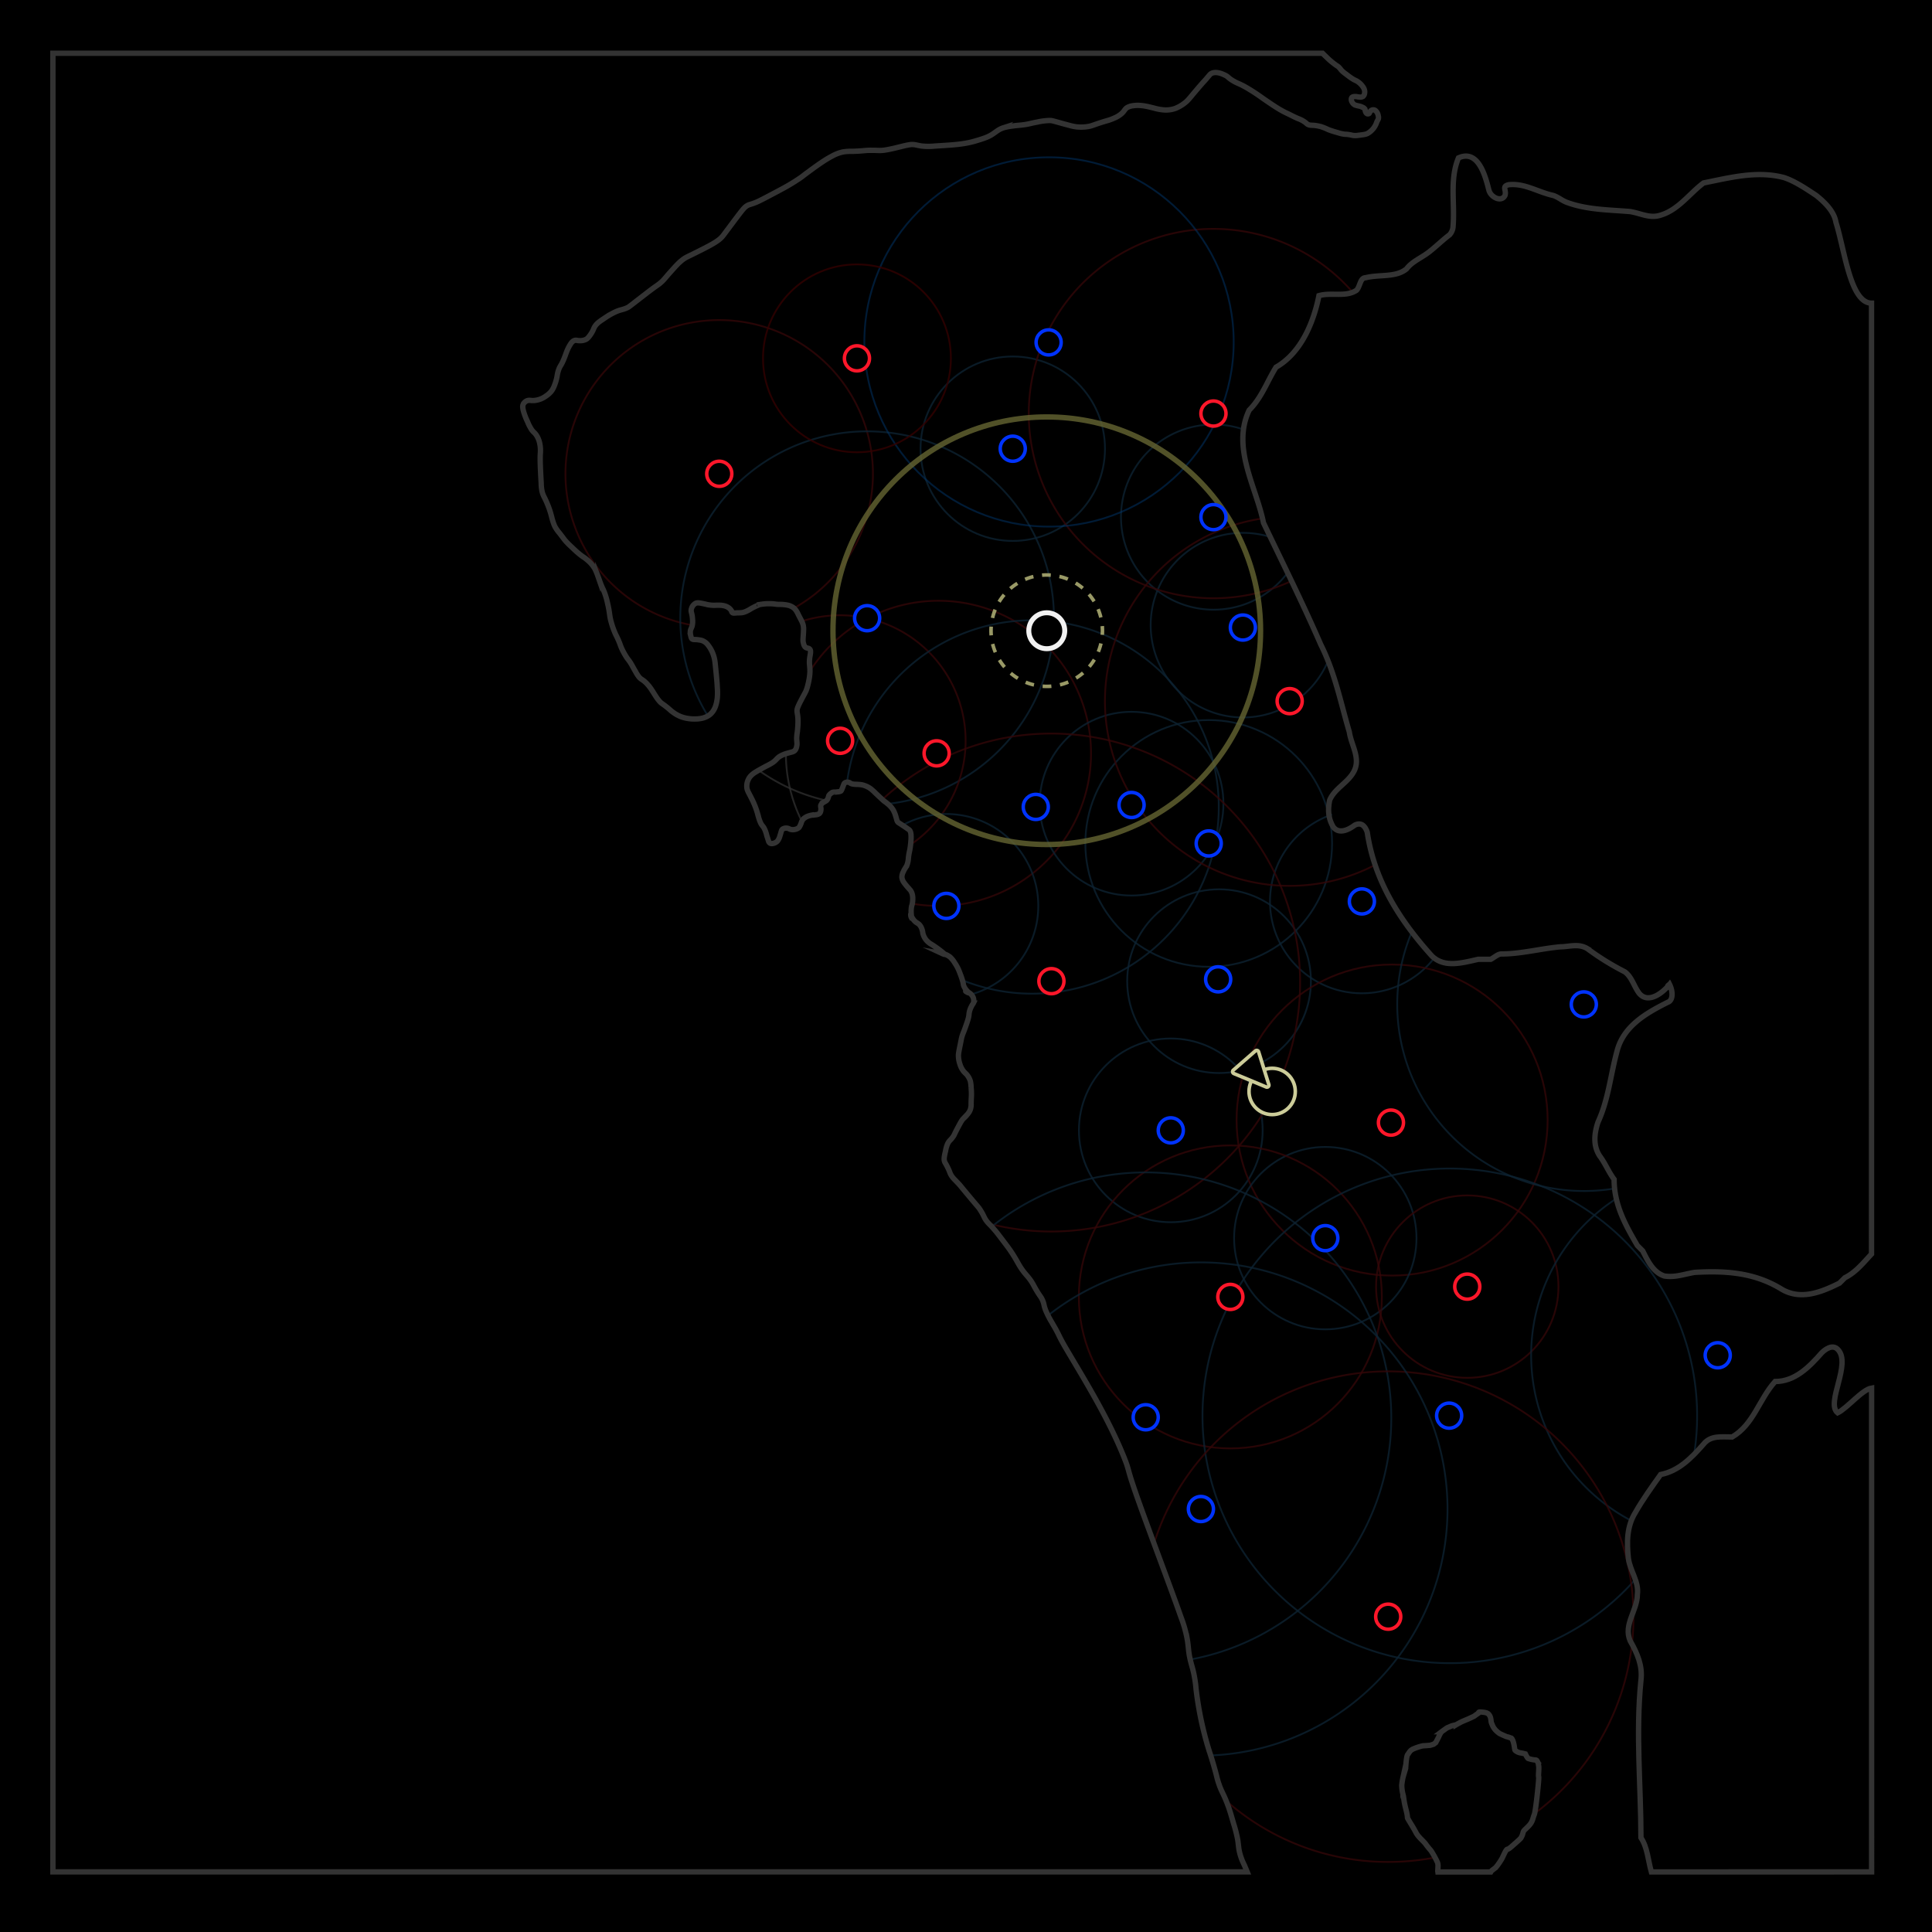<svg xmlns="http://www.w3.org/2000/svg" viewBox="0 0 1080 1080"><defs><style>.cls-1{opacity:0.2;}.cls-13,.cls-2,.cls-3,.cls-4,.cls-5,.cls-6,.cls-7,.cls-8{fill:none;}.cls-2{stroke:#3fa9f5;}.cls-10,.cls-11,.cls-12,.cls-13,.cls-2,.cls-3,.cls-4,.cls-5,.cls-6,.cls-7,.cls-8,.cls-9{stroke-miterlimit:10;}.cls-2,.cls-3,.cls-4,.cls-6{opacity:0.79;}.cls-3{stroke:#ff1d25;}.cls-4{stroke:#e6e6e6;}.cls-5{stroke:#036;opacity:0.53;}.cls-6{stroke:#300;}.cls-7{stroke:#663;opacity:0.8;}.cls-13,.cls-7{stroke-width:3px;}.cls-8{stroke:#996;stroke-dasharray:4.89 4.89;}.cls-12,.cls-8{stroke-width:2px;}.cls-9{stroke:#ff172a;}.cls-10,.cls-9{stroke-width:1.94px;}.cls-10{stroke:#03f;}.cls-11{stroke:#f2f2f2;stroke-width:2.78px;}.cls-12{stroke:#cc9;}.cls-13{stroke:#333;}</style></defs><title>Artboard 1</title><g id="backdrop"><rect width="1080" height="1080"/></g><g id="Outlines" class="cls-1"><circle class="cls-2" cx="566.14" cy="250.83" r="51.55"/><path class="cls-3" d="M387.28,349.53A85.94,85.94,0,1,1,443.76,340"/><path class="cls-2" d="M719.06,321.09A51.76,51.76,0,1,1,694.9,240"/><path class="cls-4" d="M462.35,447.59a103.73,103.73,0,0,1-38-16.84"/><path class="cls-2" d="M395.91,400.51a104.44,104.44,0,1,1,100.2,48.87"/><path class="cls-2" d="M742.35,369.55a51.59,51.59,0,1,1-33.65-69.78"/><path class="cls-3" d="M448.37,347.24a70.17,70.17,0,0,1,60.78,124.85"/><path class="cls-4" d="M448.37,459.39a84.92,84.92,0,0,1-9.05-38.27"/><path class="cls-3" d="M452.9,374.93a85.29,85.29,0,1,1,71.71,131.48,86.23,86.23,0,0,1-14.47-1.22"/><path class="cls-2" d="M473.48,437.48A104.36,104.36,0,1,1,538.17,548"/><circle class="cls-2" cx="632.55" cy="449.26" r="51.35"/><circle class="cls-2" cx="675.68" cy="471.48" r="68.96"/><path class="cls-2" d="M504.39,461.35a51.36,51.36,0,1,1,38.69,94.46"/><circle class="cls-2" cx="681.46" cy="548.48" r="51.35"/><circle class="cls-2" cx="654.48" cy="631.88" r="51.35"/><path class="cls-2" d="M801.87,535.39a51.36,51.36,0,1,1-57.23-80.08"/><path class="cls-3" d="M721.26,325.08a103.24,103.24,0,1,1,33.91-162.84"/><circle class="cls-3" cx="778.19" cy="626.12" r="86.94"/><path class="cls-2" d="M901.56,664.53a105.51,105.51,0,0,1-16.2,1.25A104.35,104.35,0,0,1,789.42,520.5"/><circle class="cls-2" cx="740.85" cy="692.13" r="50.98"/><circle class="cls-3" cx="820.21" cy="719.23" r="50.98"/><path class="cls-2" d="M912.31,850.28a104.35,104.35,0,0,1-9.25-179.94"/><circle class="cls-3" cx="687.77" cy="724.98" r="84.69"/><path class="cls-2" d="M914,883.07a138.25,138.25,0,1,1,32.87-69.18"/><path class="cls-3" d="M493.16,447a139.18,139.18,0,1,1,59.61,237"/><path class="cls-2" d="M554.41,685.69a137.29,137.29,0,1,1,110.91,242"/><path class="cls-3" d="M645.11,862.84A137.13,137.13,0,1,1,857.4,1014.09"/><path class="cls-3" d="M802.18,1038.35a138.29,138.29,0,0,1-26.16,2.49,136.58,136.58,0,0,1-91.06-34.6"/><path class="cls-2" d="M585.85,735.37A137.86,137.86,0,1,1,676.77,981.3"/><path class="cls-3" d="M768.32,483.68a103.25,103.25,0,1,1-62.69-193.84"/></g><g id="Layer_7" data-name="Layer 7"><circle class="cls-5" cx="586.41" cy="191.16" r="103.23"/><circle class="cls-6" cx="479.04" cy="200.31" r="52.51"/></g><g id="Layer_6" data-name="Layer 6"><circle class="cls-7" cx="585.15" cy="352.58" r="119.51"/><circle class="cls-8" cx="585.15" cy="352.58" r="31.14" transform="translate(107.57 841.07) rotate(-76.72)"/></g><g id="Disc_Centers" data-name="Disc Centers"><circle class="cls-9" cx="402.08" cy="264.85" r="7.01"/><circle class="cls-9" cx="479.04" cy="200.31" r="7.01"/><circle class="cls-10" cx="586.19" cy="191.4" r="7.01"/><circle class="cls-10" cx="566.14" cy="250.83" r="7.01"/><circle class="cls-9" cx="678.33" cy="231.18" r="7.01"/><circle class="cls-10" cx="484.73" cy="345.57" r="7.01"/><circle class="cls-9" cx="469.63" cy="414.11" r="7.01"/><circle class="cls-9" cx="523.58" cy="421.12" r="7.01"/><circle class="cls-10" cx="579.01" cy="451.07" r="7.01"/><circle class="cls-10" cx="529.02" cy="506.41" r="7.01"/><circle class="cls-10" cx="678.33" cy="289.08" r="7.01"/><circle class="cls-10" cx="694.78" cy="350.8" r="7.01"/><circle class="cls-9" cx="720.93" cy="391.94" r="7.01"/><circle class="cls-10" cx="761.3" cy="503.9" r="7.01"/><circle class="cls-10" cx="680.96" cy="547.45" r="7.01"/><circle class="cls-9" cx="587.75" cy="548.48" r="7.01"/><circle class="cls-10" cx="654.48" cy="631.88" r="7.01"/><circle class="cls-9" cx="777.55" cy="627.54" r="7.01"/><circle class="cls-10" cx="885.36" cy="561.47" r="7.01"/><circle class="cls-10" cx="740.85" cy="692.13" r="7.01"/><circle class="cls-9" cx="687.77" cy="724.98" r="7.01"/><circle class="cls-9" cx="820.21" cy="719.23" r="7.01"/><circle class="cls-10" cx="640.46" cy="792.26" r="7.01"/><circle class="cls-10" cx="810.08" cy="791.35" r="7.01"/><circle class="cls-10" cx="671.32" cy="843.55" r="7.01"/><circle class="cls-9" cx="776.02" cy="903.73" r="7.01"/><circle class="cls-10" cx="960.22" cy="757.6" r="7.01"/><circle class="cls-10" cx="632.55" cy="449.99" r="7.01"/><circle class="cls-10" cx="675.68" cy="471.48" r="7.01"/><circle class="cls-11" cx="585.15" cy="352.58" r="10.05"/></g><g id="Starting_Point" data-name="Starting Point"><circle class="cls-12" cx="711.14" cy="610.12" r="12.94"/><path class="cls-12" d="M707.8,607.63l-18.07-7.52a1.13,1.13,0,0,1-.31-1.88l12.36-10.77a1.11,1.11,0,0,1,1.79.51l5.71,18.3A1.11,1.11,0,0,1,707.8,607.63Z"/></g><g id="Islands"><path class="cls-13" d="M1046.19,491.47v-322c-11.87-.16-14.89-29.2-19.89-45.2-1-6-6-11-11-15-6-4-12-8-18-10-15-4-30,0-45,3-8,6-14,15-24,18-6,2-11-1-17-2-12-1-24-1-35-5-3-1-5-3-8-4-9-2-16-7-25-6-4,1-1,3-2,6-2,4-8,1-9-3-2-8-6-23-17-18-5,12-2,25-3,38a7.64,7.64,0,0,1-2,5c-4,3-8,7-12,10s-9,5-12,9c-6,5-15,3-23,5-3,0-3,5-5,7-6,4-14,1-21,3-3,15-10,32-24,40-5,8-8,17-15,24-10,21,4,43,8,63,11,23,22,45,32,68,8,16,11,32,16,49,1,7,6,14,3,21s-11,10-14,17c-1,5-1,10,2,15,3,4,8,2,12-1,4-2,6,1,7,4,4,27,18,49,36,69,7,7,17,4,26,2h7c2-1,4-3,6-3,11,0,22-3,33-4,5,0,10-2,15,1a148,148,0,0,0,21,13c4,3,5,8,8,12,5,6,13,0,17-5,1.26,2.43-3,1.76,0,0,2,4,2,9-1,10-12,6-24,13-28,26-4,14-5,28-11,41-2,6-3,13,1,19,3,4,5,9,8,13,0,14,6,25,13,37l3,3c3,6,6,12,12,14,6,1,11-1,17-2,17-1,33,0,48,9,11,7,23,2,33-3l3-3c6.17-3.09,10.23-8.3,14.89-13.26V491.47"/><path class="cls-13" d="M803.73,1046.4c0-.32,0-.64,0-1"/><path class="cls-13" d="M933.62,1046.41H923.11c-1.84-6.49-2.15-13.65-5.81-19.13,0-29-3-58,0-88,1-8-2-15-6-22-4-9,4-17,4-26,1-7-4-13-5-20-1-9-1-18,4-26,4-7,9-14,14-21,10-2,17-9,24-17,4-5,10-4,16-4,12-7,15-21,24-31,11,0,19-8,26-16,2-2,6-5,9-2,8,8-6.89,29.91-.06,35.5,5.3-2.52,13.72-13,19-13.85V1046.4Z"/><path class="cls-13" d="M495.66,29.79H29.57V1046.4H697.18c-.82-2-1.42-3.43-1.86-4.36a31.85,31.85,0,0,1-2.23-5.94c-.82-3.11-.7-4.6-1.24-7.92a76.52,76.52,0,0,0-2.23-8.66c-1.55-5.39-2.33-8.09-3.71-11.63-2.26-5.83-3.26-6.54-4.95-11.88-.7-2.23-.61-2.37-1.73-6.43-1.53-5.57-2.8-9.33-3.46-11.39A189.47,189.47,0,0,1,668.59,944a67.81,67.81,0,0,0-1.24-8.41c-.64-3-1.08-4.11-1.73-6.68-1.45-5.75-1.09-7.76-2-12.87A69.66,69.66,0,0,0,660.18,904c-5.82-16.63-18-48.62-24.5-67.07-6.24-17.76-4-14-7.43-22.51-9.35-23.3-24.19-46.62-32.91-61.62-.75-1.3-1.61-2.8-2.64-4.79-.84-1.64-1-2.12-1.81-3.62-1.12-2.16-1.54-2.71-2.81-5a51,51,0,0,1-3.63-7.1c-1.11-3-.66-3.31-1.81-5.77-.82-1.76-1-1.51-3-4.79-1.85-3.09-2-3.81-3.46-5.93a35.91,35.91,0,0,0-2.64-3.3c-4.47-5.15-4.59-7.83-10.23-15.51-.45-.61-1.67-2.22-4.13-5.45-1.64-2.15-2.17-2.85-3-3.79-1.83-2.18-2.75-3-3.79-4.12-2.46-2.76-2-3.61-4.62-7.59-.93-1.43-.75-.94-7.92-9.57-2.88-3.46-2.69-3.28-3.3-4-2.93-3.28-3.81-3.67-5-5.78-.76-1.41-.54-1.56-1.81-4.12s-1.56-2.54-1.82-3.63c-.31-1.33,0-2.76.66-5.61a16.12,16.12,0,0,1,1.32-4.29c.83-1.5,1.39-1.59,2.64-3.3,1-1.29.83-1.5,2.48-4.62s2.54-4.81,3.38-5.69a18.5,18.5,0,0,0,3.13-3.46,8.29,8.29,0,0,0,1-2.06,9.83,9.83,0,0,0,.33-3.14c.07-3.67.23-3.48.17-5.86,0-1-.08-1.7-.17-3a17.61,17.61,0,0,0-.41-3.47,9.76,9.76,0,0,0-1.32-2.8c-1.07-1.64-1.69-1.67-2.8-3.22a12,12,0,0,1-1.65-3.3,15.36,15.36,0,0,1-.91-5c0-.81,0-1.26,1.15-6.85.54-2.7.58-2.9.66-3.21.59-2.29,1-2.72,2-5.61,1.27-3.61,1.91-5.41,2.07-7.1a11.44,11.44,0,0,1,.66-3.13,15.07,15.07,0,0,1,.82-1.81c.58-1.1.78-1.19,1-1.65a4.85,4.85,0,0,0-1-4.62,5.9,5.9,0,0,0-3.3-2c0,.06,1.5,1,1.65.82s-1.64-1.34-2.64-3.63c-.45-1-.15-1-.82-3.3-.4-1.38-.8-2.42-1.32-3.79s-.76-2-1.16-2.81a24.8,24.8,0,0,0-1.81-3.13,14.11,14.11,0,0,0-2.64-3.3,9.85,9.85,0,0,0-4.46-2s1.4.65,1.49.5-3.54-3.19-7.43-5.61a10.41,10.41,0,0,1-3-2.48,10,10,0,0,1-1.65-3.13c-.36-1.12-.12-1.09-.5-2.31a7.25,7.25,0,0,0-1.81-3.3,10.7,10.7,0,0,0-1.49-1c-2.28-1.66-2.94-4.21-3.13-4.13a3.16,3.16,0,0,0,.49,1.65c.19,0-.54-2.4-.16-5.61.2-1.74.46-1.42.66-3.13.15-1.36.51-4.46-1.16-6.76-.12-.18,0,0-1.15-1.32a30.49,30.49,0,0,1-2.31-2.81,6.29,6.29,0,0,1-1.32-3.13,6.46,6.46,0,0,1,.82-3.14c.82-1.91,1.37-2.22,2-3.63a13,13,0,0,0,.83-4.12c.47-3.86.69-3.19,1.15-6.93.83-6.69,0-8.08-.7-8.7-.13-.11-.52-.39-1.3-.93-.5-.35-1.37-.95-2.66-1.79-2.08-1.36-2.18-1.36-2.47-1.74-.48-.62-.44-1-.93-2.59a17.29,17.29,0,0,0-1.55-4,12.63,12.63,0,0,0-2.29-2.79,27.23,27.23,0,0,0-2.78-2.22c-.64-.51-.83-.7-4.76-4.4a32,32,0,0,0-2.79-2.53,13.1,13.1,0,0,0-5.15-2.25c-.8-.11-1.65-.17-1.65-.17-.89-.05-1.1,0-1.9-.08a8.57,8.57,0,0,1-1.82-.25c-1.09-.33-1.12-.76-2-.9a2.64,2.64,0,0,0-2,.41c-.37.28-.43.55-1,2.06-.74,2-.92,2.31-1.32,2.56a4.75,4.75,0,0,1-1.49.33c-.84.12-1.81.16-1.81.16a3.32,3.32,0,0,0-1.32.17,3.16,3.16,0,0,0-.83.58,4.39,4.39,0,0,0-1,1c-.29.44-.16.53-.49,1.4a4,4,0,0,1-.75,1.4,4.8,4.8,0,0,1-1.23.82c-.72.4-1.48.76-1.49.75s.69-.41.74-.33-.9.5-1.32,1.4.27,1.58-.08,3.22a2.59,2.59,0,0,1-.74,1.56,3.62,3.62,0,0,1-1.81.66c-.32.06-.65.1-1.32.17-.89.09-1.08.08-1.57.16a9.13,9.13,0,0,0-1.24.33,7.68,7.68,0,0,0-2.47,1.24,4.35,4.35,0,0,0-1,1,4.94,4.94,0,0,0-.66,1.32,11.26,11.26,0,0,1-1.32,2.89,4.18,4.18,0,0,1-1.82,1,5.45,5.45,0,0,1-2.14.24c-1.42-.12-1.63-.73-2.89-.82a3.51,3.51,0,0,0-2.31.49c-.82.6-.69,1.35-1.57,3.88a7.33,7.33,0,0,1-1.4,2.89,4.66,4.66,0,0,1-2.72,1.32,2.21,2.21,0,0,1-1.49-.25,2.4,2.4,0,0,1-.82-1.4c-.6-1.86-.9-2.79-.91-2.81a17.19,17.19,0,0,0-1.4-4c-.81-1.52-1.17-1.32-2-3a19.53,19.53,0,0,1-1.07-2.88c-.38-1.19-.42-1.5-.74-2.64a44.93,44.93,0,0,0-1.49-4.29c-.59-1.48-1.1-2.53-1.73-3.8-1.79-3.61-2.61-4.56-2.72-6.6a8.41,8.41,0,0,1,.12-1.94,9,9,0,0,1,1.86-3.95,12.64,12.64,0,0,1,3.34-2.6c1.05-.68,1.82-1.1,5.32-3a37.77,37.77,0,0,0,3.83-2.11c2.27-1.61,2.2-2.39,4.21-3.58a17.09,17.09,0,0,1,4-1.61c2.32-.71,3.43-.66,4.33-1.73a4.69,4.69,0,0,0,.87-2.11c.4-1.74,0-2.59,0-4.7a31.8,31.8,0,0,1,.37-3.46c.09-.84.34-3.21.37-5.45.07-5.09-1.07-5.46-.25-7.92a32.82,32.82,0,0,1,1.86-4c.5-1,1.21-2.32,1.36-2.59,1.07-2,1.19-2.17,1.48-2.85a19.74,19.74,0,0,0,1-3.09c.53-2,.79-3.61.87-4.09,1-6.32-.54-6.95.37-12.25.25-1.45.69-3.26-.25-4.08-.67-.59-1.61-.28-2.47-1.11a4,4,0,0,1-.87-1.86c-.63-2-.09-3.13,0-7.42a10.28,10.28,0,0,0-.25-3.1,13.55,13.55,0,0,0-1-2.47c-.41-.87-.51-.93-1.23-2.35s-.66-1.4-1-2a8.81,8.81,0,0,0-1.86-2.48,8.34,8.34,0,0,0-3.83-1.73,14.28,14.28,0,0,0-1.61-.24,25.88,25.88,0,0,0-3-.13c-2.05-.06-2.13-.28-4.33-.37-.52,0-1.45,0-2.6,0a32.33,32.33,0,0,0-5.2.74s1.08-.34,1.12-.24-1.49.61-3.59,1.73c-1.55.82-1.65,1.05-3.1,1.73a10.26,10.26,0,0,1-2.72,1,22.76,22.76,0,0,1-2.6.12c-1.94.12-2.48.3-3-.12s-.21-.58-.74-1.36a5.16,5.16,0,0,0-1.36-1.36,7,7,0,0,0-2.6-1.12,13.36,13.36,0,0,0-1.48-.24,32.71,32.71,0,0,0-3.84,0,22.3,22.3,0,0,1-3.21-.25c-1-.16-1.21-.27-2.23-.5-2.64-.57-4-.86-5.07-.37a4.92,4.92,0,0,0-2.36,3.1c-.49,1.81.47,2.29.62,5.81a10.51,10.51,0,0,1-.24,3.84c-.41,1.36-.92,1.77-1,3.15a8,8,0,0,0,.31,2.48,3.23,3.23,0,0,0,.55,1.42c.68.7,1.61.27,4,.66a10.48,10.48,0,0,1,1.65.33,7.37,7.37,0,0,1,3.47,2.64,18.82,18.82,0,0,1,3.62,8.08c.18.82.35,2.43.66,5.61.49,4.84.73,7.31.83,9.74a37.51,37.51,0,0,1,0,6.26c-.38,2.55-1,6.5-4.12,9.08-3,2.41-6.75,2.45-8.75,2.47a21.85,21.85,0,0,1-3.79-.33,17.9,17.9,0,0,1-4.13-1.15,19.52,19.52,0,0,1-4-2.31c-1.55-1.11-1.44-1.26-3.63-3-2.47-1.94-2.74-1.85-3.79-3a24,24,0,0,1-2.31-3.14c-1.15-1.71-1.13-1.87-2-3.13a23.25,23.25,0,0,0-3.79-4.62c-1.72-1.55-2.21-1.35-3.47-2.8a22.27,22.27,0,0,1-2-3.14c-1.71-2.94-1.73-3.18-2.64-4.62-1.29-2.05-1.38-1.78-2.64-3.79a38.54,38.54,0,0,1-2.47-4.62c-.71-1.6-.6-1.68-1.49-3.8s-1.28-2.73-2-4.28a44.48,44.48,0,0,1-2.14-5.94c-1.32-4.45-.73-4.93-2.15-10.89a40.86,40.86,0,0,0-1.81-6.27c-.78-2-1.24-2.6-2.31-5.45-.54-1.45-.65-1.88-1.32-3.62a36.54,36.54,0,0,0-1.65-4,18.32,18.32,0,0,0-4.62-5.28c-1.56-1.33-1.52-1-3.79-2.81-1.72-1.37-2.92-2.51-4.46-4a49,49,0,0,1-3.63-3.63c-.65-.74-.4-.52-3.3-4.29a21,21,0,0,1-2.64-3.79,22.35,22.35,0,0,1-1.15-3.13c-.51-1.62-.69-2.5-1-3.63a45.07,45.07,0,0,0-1.81-5.28c-1.73-4.37-2.49-4.71-3.14-7.43a22.24,22.24,0,0,1-.49-4.45c-.47-8.62-.7-12.92-.5-16.66a19.18,19.18,0,0,0-.33-5.78,13.09,13.09,0,0,0-2-4.78c-1-1.4-1.33-1.26-2.47-2.81a24.31,24.31,0,0,1-2.31-4.45,39.4,39.4,0,0,1-2.15-5.44c-.8-2.79-.6-3.68-.33-4.29a4.15,4.15,0,0,1,2-2c1.15-.53,2-.22,3.3-.17a12.84,12.84,0,0,0,7.59-2.64,12,12,0,0,0,2.64-2.31c.66-.78,1.58-2.09,2.64-5.44s.67-3.68,1.48-6.27c.91-2.86,1.38-2.45,3-6.27,1.37-3.27,1.64-5,3.47-8.08.76-1.26,1.55-2.36,2.8-2.64.9-.21,1.24.18,2.81.16a7.53,7.53,0,0,0,3.3-.66c.46-.23,1.38-.78,3-3.3,1.46-2.33,1.2-2.69,2.14-4.12,1.12-1.7,2.67-2.73,5.77-4.79a41.22,41.22,0,0,1,4.79-2.8c3.94-1.93,4.6-1.36,7.59-2.8.86-.42.87-.5,7.92-5.94,4.28-3.31,5.13-3.94,5.61-4.29,3.36-2.48,3.61-2.5,4.94-3.63,2-1.73,2.29-2.4,5.45-5.94s4.84-5.43,7.09-7.1c1.73-1.27,2.43-1.46,6.77-3.62,8.52-4.26,12.83-6.44,15.26-9.24.43-.5,1.81-2.36,4.57-6.07.76-1,2.06-2.77,3.72-4.94,3.41-4.5,4.12-5.29,5.32-6.07,1.41-.92,1.53-.56,4.82-1.85,1.41-.56,2.5-1.06,9.16-4.58,3.38-1.79,5.07-2.68,5.81-3.09a112.47,112.47,0,0,0,10.15-6.15c1.67-1.15,1.26-1,4.87-3.63,7.18-5.32,10.27-7.18,12.95-8.58a21.32,21.32,0,0,1,6.1-2.31,27.3,27.3,0,0,1,5.11-.33c6.91-.17,6.45-.62,11.06-.57,3.29,0,4.34.26,6.93-.09,1.42-.19,2.88-.5,4.37-.82,1.87-.4,2.35-.57,4.86-1.16a52.92,52.92,0,0,1,5.45-1.15c2.49-.17,3.33.43,6.27.82a35.1,35.1,0,0,0,7.42,0c10.92-.66,16.38-1,22.69-2.88,4.4-1.33,6.6-2,9.07-3.55s3.55-2.85,6.52-3.8a33.05,33.05,0,0,1,5.27-1c3-.43,3.45-.31,5.94-.66,3.33-.45,3.84-.83,7.51-1.48a36.14,36.14,0,0,1,7.09-.91c1.92.09,2.12.41,11.22,2.81a24.93,24.93,0,0,0,3.63.74,23.44,23.44,0,0,0,5.94-.08c3.11-.41,3.06-.93,10.48-3.14a28.46,28.46,0,0,0,4.7-1.65,14.63,14.63,0,0,0,4.37-2.72c1.61-1.54,1.56-2.42,3.13-3.3a9,9,0,0,1,3.06-.91,16.14,16.14,0,0,1,3.79-.16,23.32,23.32,0,0,1,2.8.33c2.17.36,3.19.7,5.12,1.15a27.82,27.82,0,0,0,5.28,1A16,16,0,0,0,657,60.62a21.53,21.53,0,0,0,5.2-3c2.29-1.75,2.48-2.51,8.72-9.72,2.87-3.31,1.63-1.76,3.46-3.89,2-2.35,2.11-2.58,2.73-2.91,2.64-1.41,6.12.2,7.42.8,2.23,1,1.76,1.51,4.89,3.34,2.37,1.4,3.07,1.38,6.24,3.1.35.19,1.63.88,4.15,2.47,3.7,2.34,5.16,3.5,8.1,5.51,4.65,3.16,7.74,5.26,11.76,7.11,2,.95,4,2.06,6.12,2.91a15.88,15.88,0,0,1,3.47,1.79c1.21.86,1.07,1,1.85,1.43,1.44.71,2.21.25,5.08.74.94.16,1.66.35,2,.43a29.83,29.83,0,0,1,4.33,1.73,51.34,51.34,0,0,0,5.26,1.67,18.43,18.43,0,0,0,4.14.93c.65,0,.91,0,1.73.13,1.54.18,2,.44,3.1.55a11.15,11.15,0,0,0,2.72-.12c2.63-.32,4-.49,5.07-1.05a11.18,11.18,0,0,0,4.87-5.73,10.05,10.05,0,0,1,.53-1.28,7.59,7.59,0,0,0,.58-1.12,3.52,3.52,0,0,0-.08-1.77,5.18,5.18,0,0,0-.5-1.53,3.09,3.09,0,0,0-.62-.9,2.07,2.07,0,0,0-3.46.2c-.28.45-.23.72-.54,1a1.17,1.17,0,0,1-1,.17,1.57,1.57,0,0,1-.86-.91c-.47-.9-.16-1.25-.58-1.86a2.94,2.94,0,0,0-1.2-.86,7.54,7.54,0,0,0-1.6-.62,24,24,0,0,1-2.64-.66,4,4,0,0,1-1.9-2.27,2.17,2.17,0,0,1,.08-1.82c.44-.61,1.34-.63,2-.65.94,0,1.09.24,2.23.28a3,3,0,0,0,2.06-.33,2.74,2.74,0,0,0,.91-1.81,4.3,4.3,0,0,0,0-1.44,6.25,6.25,0,0,0-.37-1.2,10.78,10.78,0,0,0-2.85-3.38c-1.72-1.32-1.76-.82-4.29-2.52-.85-.57-1.61-1.15-3.13-2.31a19.68,19.68,0,0,1-1.74-1.4c-1.15-1.09-1.09-1.39-2.06-2.31-.81-.77-.81-.52-2.72-2-.2-.15-1.1-.84-2.23-1.81-.91-.79-3.7-3.52-4.11-3.94Z"/><path class="cls-13" d="M813.29,964.3c-.72.23-1.65.4-1.92.53s-2.16.93-2.35,1-2.66,1.86-3.15,2.23a10.89,10.89,0,0,0-1.55,2.72c-.12.31-1.73,3.34-1.73,3.34l-1.24.93-1.79.56c-.25.06-3.59.3-4.15.3a30.21,30.21,0,0,0-5.19,1.68c-2.05.8-2.54,2.28-3.34,3.27s-1.12,7.74-1.12,7.74-1.19,3.87-1.52,5.19a34.76,34.76,0,0,0-.66,4.13,21.75,21.75,0,0,0,.82,5.61c.33,1.32.33,3.3,1.36,7.26s1,4.78,1,5.28,3,4.94,4.62,8.08,4.12,4.62,5.77,6.93,2.64,3.13,3.14,4a52.37,52.37,0,0,1,3.3,6.1c.6,1.8,0,3.37.22,5.27h29.53c.63-1.11,1.9-1.62,2.91-2.63a35.94,35.94,0,0,0,3.3-4.78c.33-.5,2.31-5.28,3-5.28s2-1.16,2-1.16,4.87-4.2,5.53-5a9.05,9.05,0,0,0,1.32-3.22c.41-1.4,1.4-1.73,3.46-4s2-4.2,2.81-6,2.8-20.78,2.47-21.11.25-4.54,0-6-.08-1.4-.58-2.3-.49-1.16-1.65-1.16a15.26,15.26,0,0,1-3.63-.82c-.49-.17-1.6-2.54-1.6-2.54s-1.18-.31-2.6-.56a5.93,5.93,0,0,1-2.79-1.17c-.68-.5-.43-.68-.92-3.22s-1.06-3.4-1.43-3.77a13.16,13.16,0,0,0-2.78-.93c-.5-.19-3-1.3-3.84-1.73a13,13,0,0,1-2.6-2.29,9.92,9.92,0,0,1-1.67-2.91c-.68-1.42-.43-1.92-.74-3.22a4.67,4.67,0,0,0-1.17-2.41c-.56-.62-1.55-1-3.9-1.18s-1.42.44-1.86.68-2,1.37-2.22,1.55-3.53,1.67-3.53,1.67-3.59,1.49-4,1.73-2,1.06-2.6,1.43A3.2,3.2,0,0,1,813.29,964.3Z"/></g></svg>